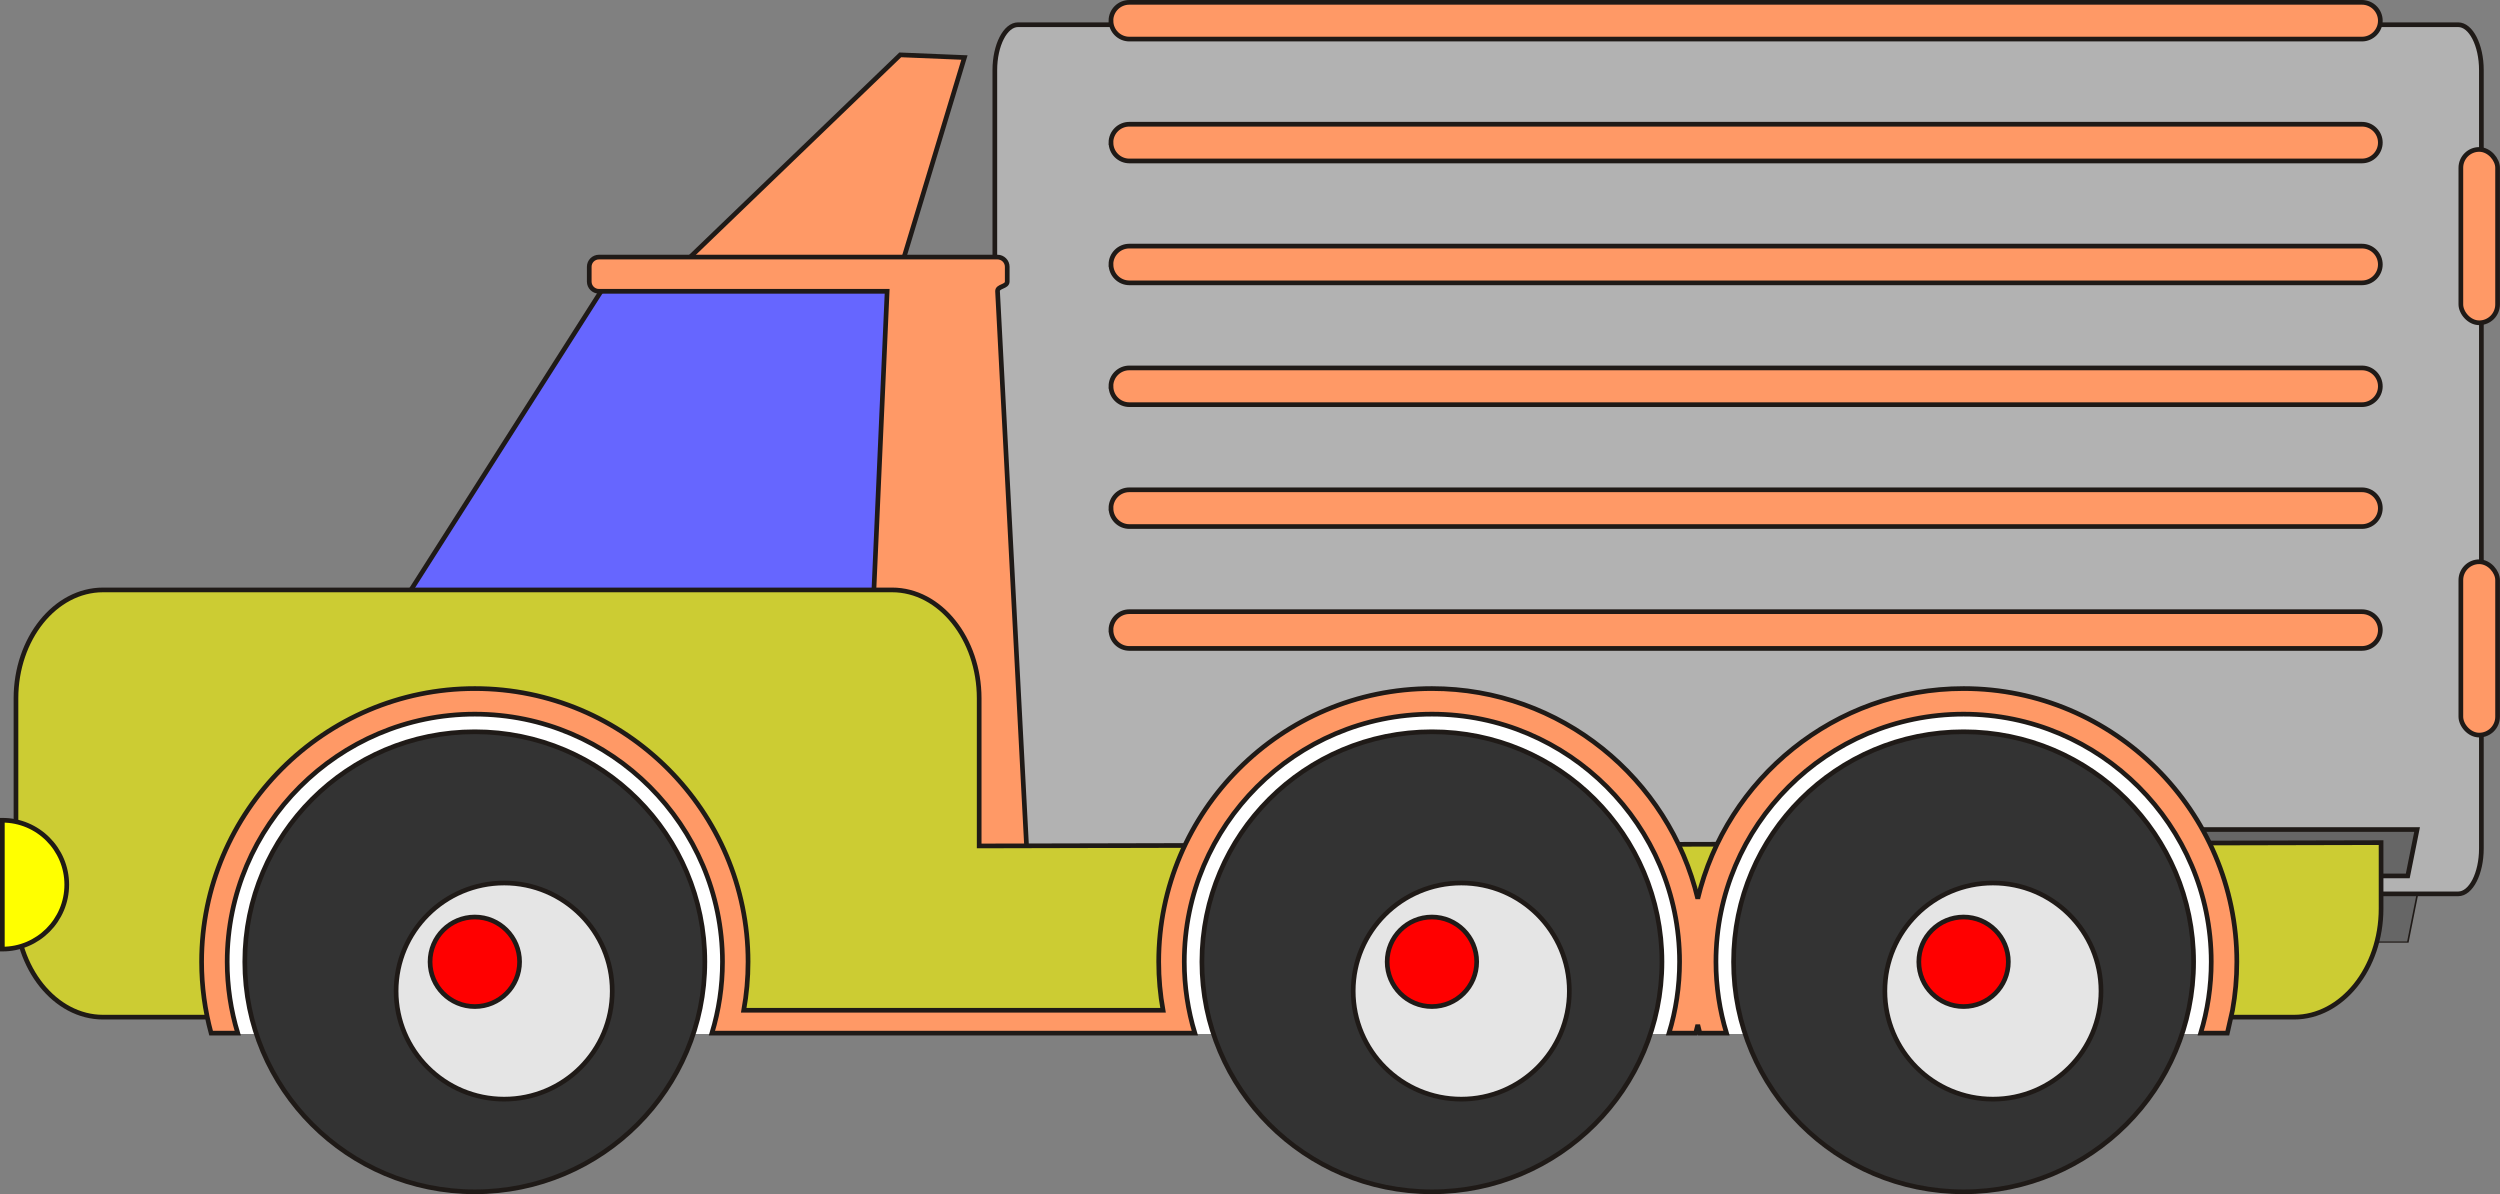 <?xml version="1.0" encoding="UTF-8" standalone="no"?>
<!-- Creator: CorelDRAW -->

<svg
   xmlns:dc="http://purl.org/dc/elements/1.1/"
   xmlns:cc="http://creativecommons.org/ns#"
   xmlns:rdf="http://www.w3.org/1999/02/22-rdf-syntax-ns#"
   xmlns:svg="http://www.w3.org/2000/svg"
   xmlns="http://www.w3.org/2000/svg"
   xmlns:sodipodi="http://sodipodi.sourceforge.net/DTD/sodipodi-0.dtd"
   xmlns:inkscape="http://www.inkscape.org/namespaces/inkscape"
   xml:space="preserve"
   width="40.552mm"
   height="19.371mm"
   style="clip-rule:evenodd;fill-rule:evenodd;image-rendering:optimizeQuality;shape-rendering:geometricPrecision;text-rendering:geometricPrecision"
   viewBox="0 0 40.552 19.371"
   id="svg2"
   version="1.1"
   inkscape:version="0.92.3 (2405546, 2018-03-11)"
   sodipodi:docname="car-8.svg"><rect x="0" y="0" width="40.552" height="19.371" fill="#808080" stroke="none"/><sodipodi:namedview
     pagecolor="#ffffff"
     bordercolor="#666666"
     borderopacity="1"
     objecttolerance="10"
     gridtolerance="10"
     guidetolerance="10"
     inkscape:pageopacity="0"
     inkscape:pageshadow="2"
     inkscape:window-width="1920"
     inkscape:window-height="1017"
     id="namedview523"
     showgrid="false"
     inkscape:zoom="11.515936"
     inkscape:cx="76.63294"
     inkscape:cy="36.606193"
     inkscape:current-layer="svg2"
     fit-margin-top="0"
     fit-margin-left="0"
     fit-margin-right="0"
     fit-margin-bottom="0"
     showborder="false"
     inkscape:window-x="-4"
     inkscape:window-y="9"
     inkscape:window-maximized="1" /><defs
     id="defs4"><style
       type="text/css"
       id="style6"><![CDATA[
    .str0 {stroke:#1F1A17;stroke-width:0.076}
    .str6 {stroke:black;stroke-width:0.076}
    .str2 {stroke:#191919;stroke-width:0.076}
    .str5 {stroke:#1F1A17;stroke-width:0.8;stroke-linecap:round;stroke-linejoin:round}
    .str1 {stroke:#1F1A17;stroke-width:0.9;stroke-linecap:round;stroke-linejoin:round}
    .str3 {stroke:#1F1A17;stroke-width:1.5;stroke-linecap:round;stroke-linejoin:round}
    .str4 {stroke:#1F1A17;stroke-width:0.828;stroke-linecap:round;stroke-linejoin:round}
    .fil51 {fill:none}
    .fil24 {fill:#00923F}
    .fil63 {fill:#1F1A17}
    .fil58 {fill:#28166F}
    .fil52 {fill:#495677}
    .fil60 {fill:#667AB3}
    .fil53 {fill:#72706F}
    .fil57 {fill:#75C5F0}
    .fil62 {fill:#7BC4A0}
    .fil1 {fill:#AAA9A9}
    .fil2 {fill:#ADACAB}
    .fil3 {fill:#B1B0AF}
    .fil4 {fill:#B4B3B2}
    .fil5 {fill:#B6B5B4}
    .fil50 {fill:#B6DDC7}
    .fil6 {fill:#BABAB9}
    .fil7 {fill:#BDBDBC}
    .fil8 {fill:#C2C1C1}
    .fil9 {fill:#C5C5C4}
    .fil10 {fill:#CACAC9}
    .fil11 {fill:#CDCCCC}
    .fil12 {fill:#D0CFCF}
    .fil13 {fill:#D5D4D4}
    .fil14 {fill:#D8D7D7}
    .fil66 {fill:#DA251D}
    .fil15 {fill:#DEDEDD}
    .fil16 {fill:#E2E1E1}
    .fil17 {fill:#E8E8E7}
    .fil18 {fill:#ECECEB}
    .fil59 {fill:#EF9A48}
    .fil61 {fill:#EF9BA0}
    .fil19 {fill:#F2F2F2}
    .fil20 {fill:whitesmoke}
    .fil21 {fill:#F9F9F9}
    .fil54 {fill:#FFF500}
    .fil22 {fill:white}
    .fil56 {fill:black}
    .fil23 {fill:blue}
    .fil64 {fill:#030303}
    .fil47 {fill:#191919}
    .fil39 {fill:#333300}
    .fil30 {fill:#333333}
    .fil44 {fill:#663300}
    .fil27 {fill:#666666}
    .fil28 {fill:#6666FF}
    .fil49 {fill:#669966}
    .fil34 {fill:#7F7F7F}
    .fil33 {fill:#990000}
    .fil45 {fill:#996699}
    .fil38 {fill:#B2B2B2}
    .fil55 {fill:#CC6633}
    .fil40 {fill:#CC9933}
    .fil37 {fill:#CCCC33}
    .fil25 {fill:#CCCCCC}
    .fil48 {fill:#CCCCFF}
    .fil31 {fill:#E5E5E5}
    .fil26 {fill:red}
    .fil42 {fill:#FF6600}
    .fil35 {fill:#FF9933}
    .fil36 {fill:#FF9966}
    .fil65 {fill:#FFCC00}
    .fil43 {fill:#FFCCCC}
    .fil32 {fill:yellow}
    .fil46 {fill:#FFFF66}
    .fil0 {fill:#FFFFCC}
    .fil41 {fill:#FFFFF2}
    .fil29 {fill:white}
   ]]></style></defs><g
     id="_200730408"
     transform="translate(-60.312,-114.68)"><path
       style="fill:#b2b2b2;stroke:#1f1a17;stroke-width:0.076"
       inkscape:connector-curvature="0"
       d="m 76.825,129.179 h 23.361 c 0.207,0 0.376,-0.331 0.376,-0.736 v -12.626 c 0,-0.405 -0.17,-0.736 -0.376,-0.736 H 76.825 c -0.206,0 -0.376,0.332 -0.376,0.736 v 12.626 c 0,0.404 0.169,0.736 0.376,0.736 z"
       class="fil38 str0"
       id="_200731848" /><polygon
       style="fill:#ff9966;stroke:#1f1a17;stroke-width:0.076"
       points="74.915,115.57 75.956,115.613 74.967,118.882 71.474,118.882 "
       class="fil36 str0"
       id="_200731800" /><rect
       style="fill:#666666;stroke:#1f1a17;stroke-width:0.076"
       y="0"
       x="0"
       height="2.944"
       width="2.81"
       transform="matrix(0.36,0,-0.051,0.256,98.508,129.207)"
       class="fil27 str0"
       id="_200731752" /><polygon
       style="fill:#666666;stroke:#1f1a17;stroke-width:0.076"
       points="95.26,128.136 99.519,128.136 99.368,128.888 95.109,128.888 "
       class="fil27 str0"
       id="_200731704" /><polygon
       style="fill:#6666ff;stroke:#1f1a17;stroke-width:0.076"
       points="76.202,125.381 66.257,125.381 70.317,119.005 76.202,119.005 "
       class="fil28 str0"
       id="_200731656" /><path
       style="fill:#ff9966;stroke:#1f1a17;stroke-width:0.076"
       inkscape:connector-curvature="0"
       d="m 70.027,118.85 h 6.466 c 0.086,0 0.157,0.071 0.157,0.157 v 0.241 c 0,0.086 -0.161,0.071 -0.157,0.157 l 0.506,9.675 -2.72,-0.124 0.423,-9.551 h -4.675 c -0.086,0 -0.157,-0.07 -0.157,-0.157 v -0.241 c 0,-0.086 0.07,-0.157 0.157,-0.157 z"
       class="fil36 str0"
       id="_200731608" /><path
       style="fill:#cccc33;stroke:#1f1a17;stroke-width:0.076"
       inkscape:connector-curvature="0"
       d="m 61.983,124.249 h 12.8 c 0.388,0 0.742,0.198 0.997,0.517 0.256,0.319 0.415,0.759 0.415,1.242 v 2.394 l 22.74,-0.054 v 1.072 c 0,0.967 -0.635,1.759 -1.412,1.759 H 61.983 c -0.776,0 -1.412,-0.792 -1.412,-1.759 v -3.412 c 0,-0.968 0.635,-1.759 1.412,-1.759 z"
       class="fil37 str0"
       id="_200731560" /><path
       style="fill:#ffffff"
       inkscape:connector-curvature="0"
       d="m 72.28,130.281 c 0,0.406 -0.057,0.798 -0.164,1.171 h -8.203 c -0.107,-0.372 -0.164,-0.765 -0.164,-1.171 0,-2.349 1.916,-4.266 4.265,-4.265 2.349,-10e-5 4.266,1.916 4.265,4.265 z"
       class="fil29"
       id="_200731488" /><circle
       style="fill:#333333;stroke:#1f1a17;stroke-width:0.076"
       r="3.731"
       cy="130.281"
       cx="68.014"
       class="fil30 str0"
       id="_200731440" /><circle
       style="fill:#e5e5e5;stroke:#1f1a17;stroke-width:0.076"
       r="1.753"
       cy="130.756"
       cx="68.49"
       class="fil31 str0"
       id="_200731392" /><circle
       style="fill:#ff0000;stroke:#1f1a17;stroke-width:0.076"
       r="0.726"
       cy="130.281"
       cx="68.014"
       class="fil26 str0"
       id="_200731344" /><path
       style="fill:#ffffff"
       inkscape:connector-curvature="0"
       d="m 87.805,130.281 c 0,0.406 -0.057,0.798 -0.164,1.171 h -0.297 -0.147 -7.759 c -0.107,-0.372 -0.164,-0.765 -0.164,-1.171 0,-2.349 1.916,-4.265 4.265,-4.265 2.349,0 4.265,1.916 4.265,4.265 z"
       class="fil29"
       id="_200731272" /><circle
       style="fill:#333333;stroke:#1f1a17;stroke-width:0.076"
       r="3.731"
       cy="130.281"
       cx="83.539"
       class="fil30 str0"
       id="_200731224" /><circle
       style="fill:#e5e5e5;stroke:#1f1a17;stroke-width:0.076"
       r="1.753"
       cy="130.756"
       cx="84.015"
       class="fil31 str0"
       id="_200731176" /><circle
       style="fill:#ff0000;stroke:#1f1a17;stroke-width:0.076"
       r="0.726"
       cy="130.281"
       cx="83.539"
       class="fil26 str0"
       id="_200731128" /><path
       style="fill:#ffff00;stroke:#1f1a17;stroke-width:0.076"
       inkscape:connector-curvature="0"
       d="m 60.35,129.03 v 1.045 c 0.577,0 1.045,-0.468 1.045,-1.045 0,-0.577 -0.468,-1.045 -1.045,-1.045 z"
       class="fil32 str0"
       id="_200731080" /><path
       style="fill:#ffffff"
       inkscape:connector-curvature="0"
       d="m 96.429,130.281 c 0,0.406 -0.057,0.798 -0.164,1.171 h -8.203 c -0.107,-0.372 -0.164,-0.765 -0.164,-1.171 0,-2.349 1.916,-4.266 4.265,-4.265 2.349,-10e-5 4.266,1.916 4.265,4.265 z"
       class="fil29"
       id="_200731008" /><circle
       style="fill:#333333;stroke:#1f1a17;stroke-width:0.076"
       r="3.731"
       cy="130.281"
       cx="92.163"
       class="fil30 str0"
       id="_200730960" /><circle
       style="fill:#e5e5e5;stroke:#1f1a17;stroke-width:0.076"
       r="1.753"
       cy="130.756"
       cx="92.639"
       class="fil31 str0"
       id="_200730912" /><circle
       style="fill:#ff0000;stroke:#1f1a17;stroke-width:0.076"
       r="0.726"
       cy="130.281"
       cx="92.163"
       class="fil26 str0"
       id="_200730864" /><path
       style="fill:#ff9966;stroke:#1f1a17;stroke-width:0.076"
       inkscape:connector-curvature="0"
       d="m 83.539,125.849 c 2.088,0 3.848,1.458 4.312,3.408 0.465,-1.95 2.224,-3.408 4.312,-3.408 2.441,0 4.432,1.991 4.432,4.432 0,0.268 -0.024,0.531 -0.07,0.786 l -0.084,0.371 h -0.432 c 0.111,-0.367 0.171,-0.755 0.171,-1.157 0,-2.212 -1.805,-4.017 -4.017,-4.017 -2.212,0 -4.017,1.805 -4.017,4.017 0,0.402 0.06,0.79 0.171,1.157 h -0.432 c -0.012,-0.044 -0.023,-0.089 -0.034,-0.134 -0.011,0.045 -0.022,0.089 -0.034,0.134 h -0.432 c 0.111,-0.367 0.171,-0.755 0.171,-1.157 0,-2.212 -1.805,-4.017 -4.017,-4.017 -2.212,0 -4.017,1.805 -4.017,4.017 0,0.402 0.06,0.79 0.171,1.157 h -0.242 -0.19 -6.969 -0.432 c 0.111,-0.367 0.171,-0.755 0.171,-1.157 0,-2.212 -1.805,-4.017 -4.017,-4.017 -2.212,0 -4.017,1.805 -4.017,4.017 0,0.402 0.06,0.79 0.171,1.157 h -0.432 c -0.1,-0.369 -0.154,-0.757 -0.154,-1.157 0,-2.441 1.991,-4.432 4.432,-4.432 2.441,0 4.432,1.991 4.432,4.432 0,0.268 -0.024,0.531 -0.07,0.786 h 6.801 c -0.046,-0.255 -0.07,-0.518 -0.07,-0.786 0,-2.441 1.991,-4.432 4.432,-4.432 z"
       class="fil36 str0"
       id="_200730816" /><rect
       style="fill:#ff9966;stroke:#1f1a17;stroke-width:0.076"
       ry="0.298"
       rx="0.298"
       height="2.812"
       width="0.596"
       y="117.104"
       x="100.229"
       class="fil36 str0"
       id="_200730768" /><rect
       style="fill:#ff9966;stroke:#1f1a17;stroke-width:0.076"
       ry="0.298"
       rx="0.298"
       height="2.812"
       width="0.596"
       y="123.792"
       x="100.229"
       class="fil36 str0"
       id="_200730720" /><path
       style="fill:#ff9966;stroke:#1f1a17;stroke-width:0.076"
       inkscape:connector-curvature="0"
       d="m 78.332,115.016 v 0 c 0,-0.164 0.134,-0.298 0.298,-0.298 h 19.995 c 0.164,0 0.298,0.134 0.298,0.298 v 0 c 0,0.164 -0.135,0.298 -0.298,0.298 H 78.631 c -0.164,0 -0.298,-0.134 -0.298,-0.298 z"
       class="fil36 str0"
       id="_200730672" /><path
       style="fill:#ff9966;stroke:#1f1a17;stroke-width:0.076"
       inkscape:connector-curvature="0"
       d="m 78.332,116.993 v 0 c 0,-0.164 0.134,-0.298 0.298,-0.298 h 19.995 c 0.164,0 0.298,0.134 0.298,0.298 v 0 c 0,0.164 -0.135,0.298 -0.298,0.298 H 78.631 c -0.164,0 -0.298,-0.134 -0.298,-0.298 z"
       class="fil36 str0"
       id="_200730624" /><path
       style="fill:#ff9966;stroke:#1f1a17;stroke-width:0.076"
       inkscape:connector-curvature="0"
       d="m 78.332,118.97 v 0 c 0,-0.164 0.134,-0.298 0.298,-0.298 h 19.995 c 0.164,0 0.298,0.134 0.298,0.298 v 0 c 0,0.164 -0.135,0.298 -0.298,0.298 H 78.631 c -0.164,0 -0.298,-0.134 -0.298,-0.298 z"
       class="fil36 str0"
       id="_200730576" /><path
       style="fill:#ff9966;stroke:#1f1a17;stroke-width:0.076"
       inkscape:connector-curvature="0"
       d="m 78.332,120.946 v 0 c 0,-0.164 0.134,-0.298 0.298,-0.298 h 19.995 c 0.164,0 0.298,0.134 0.298,0.298 v 0 c 0,0.164 -0.135,0.298 -0.298,0.298 H 78.631 c -0.164,0 -0.298,-0.134 -0.298,-0.298 z"
       class="fil36 str0"
       id="_200730528" /><path
       style="fill:#ff9966;stroke:#1f1a17;stroke-width:0.076"
       inkscape:connector-curvature="0"
       d="m 78.332,122.923 v 0 c 0,-0.164 0.134,-0.298 0.298,-0.298 h 19.995 c 0.164,0 0.298,0.134 0.298,0.298 v 0 c 0,0.164 -0.135,0.298 -0.298,0.298 H 78.631 c -0.164,0 -0.298,-0.134 -0.298,-0.298 z"
       class="fil36 str0"
       id="_200730480" /><path
       style="fill:#ff9966;stroke:#1f1a17;stroke-width:0.076"
       inkscape:connector-curvature="0"
       d="m 78.332,124.9 v 0 c 0,-0.164 0.134,-0.298 0.298,-0.298 h 19.995 c 0.164,0 0.298,0.134 0.298,0.298 v 0 c 0,0.164 -0.135,0.298 -0.298,0.298 H 78.631 c -0.164,0 -0.298,-0.134 -0.298,-0.298 z"
       class="fil36 str0"
       id="_200730432" /></g></svg>